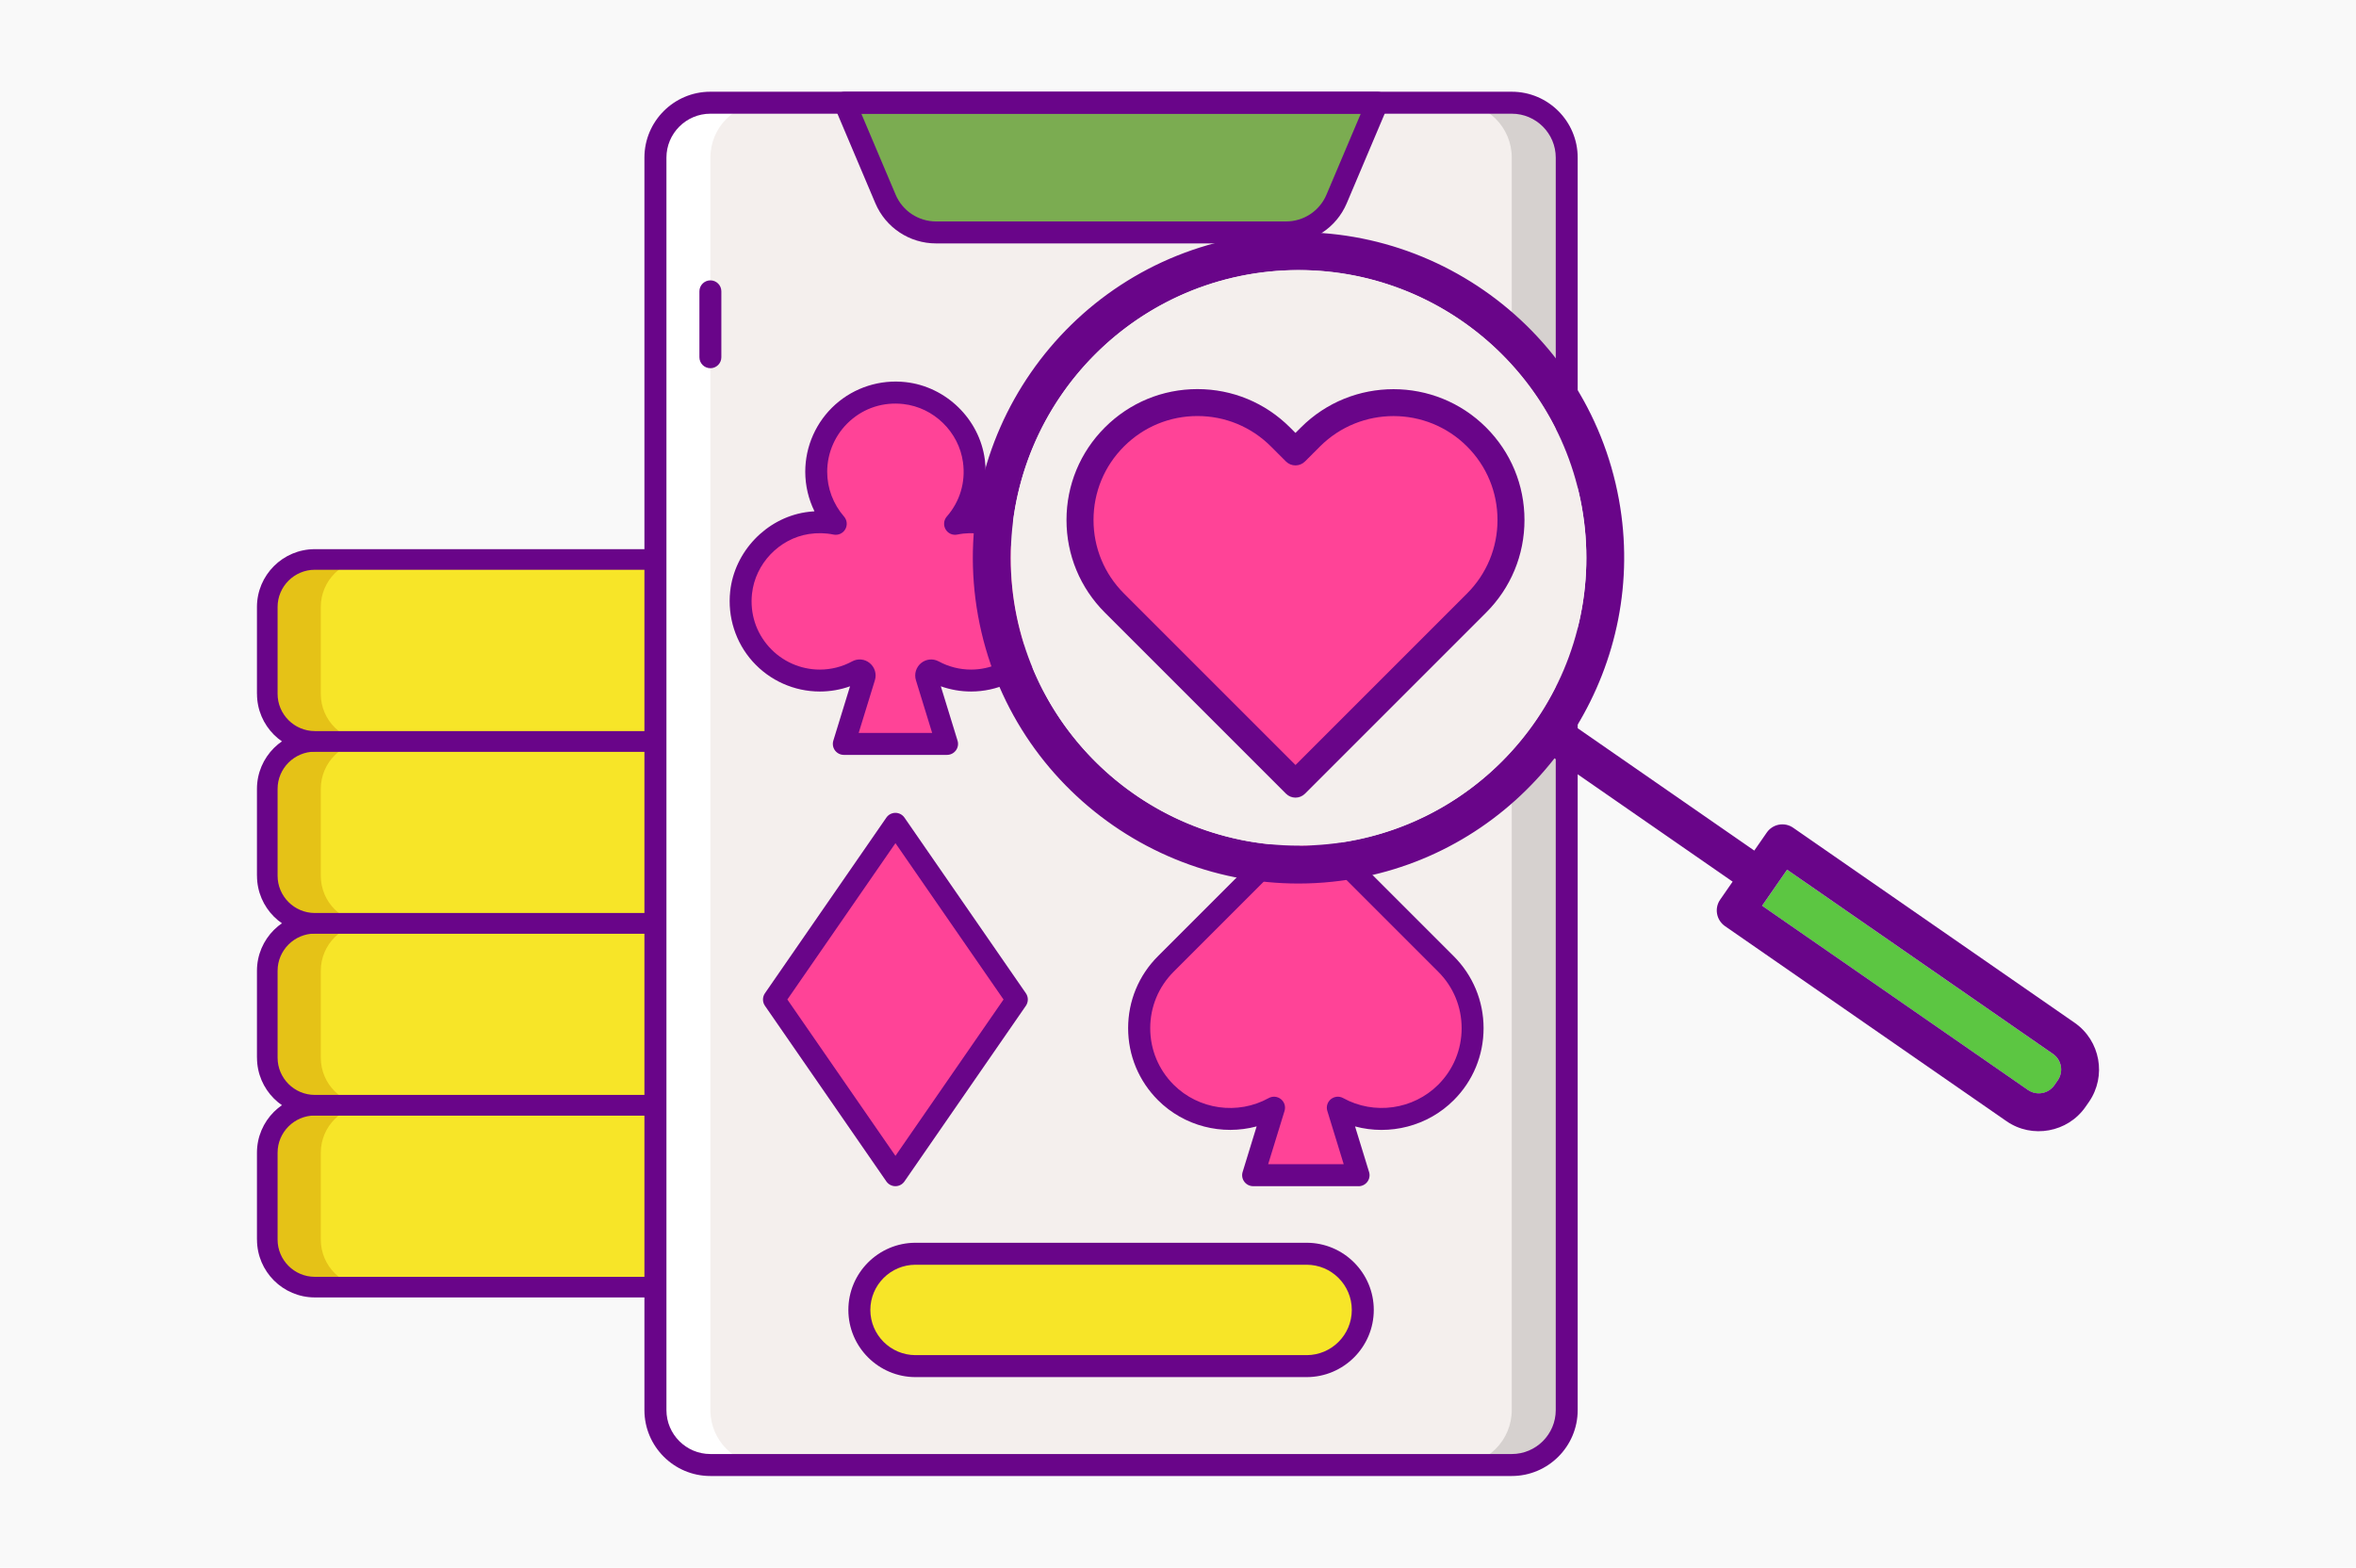 <?xml version="1.0" encoding="UTF-8"?>
<svg id="Layer_1" data-name="Layer 1" xmlns="http://www.w3.org/2000/svg" xmlns:xlink="http://www.w3.org/1999/xlink" viewBox="0 0 565 376">
  <defs>
    <style>
      .cls-1 {
        fill: none;
      }

      .cls-2 {
        fill: #fcc24c;
      }

      .cls-3 {
        fill: #690589;
      }

      .cls-4 {
        fill: #e5c217;
      }

      .cls-5 {
        fill: #5cc642;
      }

      .cls-6 {
        fill: #f4efed;
      }

      .cls-7 {
        fill: #fff;
      }

      .cls-8 {
        fill: #f9f9f9;
      }

      .cls-9 {
        fill: #f4f42a;
      }

      .cls-10 {
        fill: #ff4397;
      }

      .cls-11 {
        fill: #d6d1cf;
      }

      .cls-12 {
        fill: #f7e528;
      }

      .cls-13 {
        clip-path: url(#clippath);
      }

      .cls-14 {
        fill: #7bac51;
      }
    </style>
    <clipPath id="clippath">
      <circle class="cls-1" cx="311.41" cy="133.8" r="69.02"/>
    </clipPath>
  </defs>
  <rect class="cls-8" width="565" height="376"/>
  <g>
    <g>
      <path class="cls-12" d="M244.14,265.07c6.3,0,11.4,5.1,11.4,11.4v20.83c0,6.3-5.1,11.4-11.4,11.4H75.5c-6.3,0-11.4-5.1-11.4-11.4v-20.83c0-6.3,5.1-11.4,11.4-11.4h168.65s0,0,0,0Z"/>
      <path class="cls-4" d="M64.1,276.47v20.83c0,6.3,5.1,11.4,11.4,11.4h12.83c-6.3,0-11.4-5.1-11.4-11.4v-20.83c0-6.3,5.1-11.4,11.4-11.4h-12.83c-6.29,0-11.4,5.1-11.4,11.4Z"/>
      <path class="cls-9" d="M255.54,297.3v-20.83c0-6.3-5.1-11.4-11.4-11.4h-12.83c6.3,0,11.4,5.1,11.4,11.4v20.83c0,6.3-5.1,11.4-11.4,11.4h12.83c6.3,0,11.4-5.1,11.4-11.4Z"/>
      <path class="cls-3" d="M61.62,297.3v-20.83c0-7.65,6.22-13.87,13.87-13.87h168.65c7.65,0,13.87,6.22,13.87,13.87v20.83c0,7.65-6.22,13.87-13.87,13.87H75.5c-7.65,0-13.87-6.22-13.87-13.87ZM75.5,267.54c-4.92,0-8.93,4.01-8.93,8.93v20.83c0,4.92,4.01,8.93,8.93,8.93h168.65c4.92,0,8.93-4.01,8.93-8.93v-20.83c0-4.92-4-8.93-8.93-8.93H75.5Z"/>
      <path class="cls-12" d="M244.14,221.44c6.3,0,11.4,5.1,11.4,11.4v20.83c0,6.3-5.1,11.4-11.4,11.4H75.5c-6.3,0-11.4-5.1-11.4-11.4v-20.83c0-6.3,5.1-11.4,11.4-11.4h168.65s0,0,0,0Z"/>
      <path class="cls-4" d="M64.1,232.84v20.83c0,6.3,5.1,11.4,11.4,11.4h12.83c-6.3,0-11.4-5.1-11.4-11.4v-20.83c0-6.3,5.1-11.4,11.4-11.4h-12.83c-6.29,0-11.4,5.1-11.4,11.4Z"/>
      <path class="cls-9" d="M255.54,253.67v-20.83c0-6.3-5.1-11.4-11.4-11.4h-12.83c6.3,0,11.4,5.1,11.4,11.4v20.83c0,6.3-5.1,11.4-11.4,11.4h12.83c6.3,0,11.4-5.1,11.4-11.4Z"/>
      <path class="cls-3" d="M61.62,253.67v-20.83c0-7.65,6.22-13.87,13.87-13.87h168.65c7.65,0,13.87,6.22,13.87,13.87v20.83c0,7.65-6.22,13.87-13.87,13.87H75.5c-7.65,0-13.87-6.22-13.87-13.87ZM75.5,223.91c-4.92,0-8.93,4.01-8.93,8.93v20.83c0,4.92,4.01,8.93,8.93,8.93h168.65c4.92,0,8.93-4.01,8.93-8.93v-20.83c0-4.92-4-8.93-8.93-8.93H75.5Z"/>
      <path class="cls-12" d="M244.14,177.81c6.3,0,11.4,5.1,11.4,11.4v20.83c0,6.3-5.1,11.4-11.4,11.4H75.5c-6.3,0-11.4-5.1-11.4-11.4v-20.83c0-6.3,5.1-11.4,11.4-11.4h168.65s0,0,0,0Z"/>
      <path class="cls-4" d="M64.1,189.21v20.83c0,6.3,5.1,11.4,11.4,11.4h12.83c-6.3,0-11.4-5.1-11.4-11.4v-20.83c0-6.3,5.1-11.4,11.4-11.4h-12.83c-6.29,0-11.4,5.1-11.4,11.4Z"/>
      <path class="cls-9" d="M255.54,210.04v-20.83c0-6.3-5.1-11.4-11.4-11.4h-12.83c6.3,0,11.4,5.1,11.4,11.4v20.83c0,6.3-5.1,11.4-11.4,11.4h12.83c6.3,0,11.4-5.1,11.4-11.4Z"/>
      <path class="cls-3" d="M61.62,210.04v-20.83c0-7.65,6.22-13.87,13.87-13.87h168.65c7.65,0,13.87,6.22,13.87,13.87v20.83c0,7.65-6.22,13.87-13.87,13.87H75.5c-7.65,0-13.87-6.22-13.87-13.87ZM244.14,180.28H75.5c-4.92,0-8.93,4.01-8.93,8.93v20.83c0,4.92,4.01,8.93,8.93,8.93h168.65c4.92,0,8.93-4.01,8.93-8.93v-20.83c0-4.92-4-8.93-8.93-8.93h0Z"/>
      <path class="cls-12" d="M244.14,134.18c6.3,0,11.4,5.1,11.4,11.4v20.83c0,6.3-5.1,11.4-11.4,11.4H75.5c-6.3,0-11.4-5.1-11.4-11.4v-20.83c0-6.3,5.1-11.4,11.4-11.4h168.65s0,0,0,0Z"/>
      <path class="cls-4" d="M64.1,145.58v20.83c0,6.3,5.1,11.4,11.4,11.4h12.83c-6.3,0-11.4-5.1-11.4-11.4v-20.83c0-6.3,5.1-11.4,11.4-11.4h-12.83c-6.29,0-11.4,5.1-11.4,11.4Z"/>
      <path class="cls-9" d="M255.54,166.41v-20.83c0-6.3-5.1-11.4-11.4-11.4h-12.83c6.3,0,11.4,5.1,11.4,11.4v20.83c0,6.3-5.1,11.4-11.4,11.4h12.83c6.3,0,11.4-5.1,11.4-11.4Z"/>
      <path class="cls-3" d="M61.62,166.41v-20.83c0-7.65,6.22-13.87,13.87-13.87h168.65c7.65,0,13.87,6.22,13.87,13.87v20.83c0,7.65-6.22,13.87-13.87,13.87H75.5c-7.65,0-13.87-6.22-13.87-13.87ZM75.5,136.65c-4.92,0-8.93,4.01-8.93,8.93v20.83c0,4.92,4.01,8.93,8.93,8.93h168.65c4.92,0,8.93-4.01,8.93-8.93v-20.83c0-4.92-4-8.93-8.93-8.93H75.5Z"/>
    </g>
    <g>
      <path class="cls-6" d="M362.54,351.37h-192.19c-7.28,0-13.17-5.9-13.17-13.17V37.81c0-7.28,5.9-13.17,13.17-13.17h192.19c7.28,0,13.17,5.9,13.17,13.17v300.38c0,7.28-5.9,13.17-13.17,13.17Z"/>
      <path class="cls-11" d="M362.54,24.63h-13.17c7.28,0,13.17,5.9,13.17,13.17v300.38c0,7.28-5.9,13.17-13.17,13.17h13.17c7.28,0,13.17-5.9,13.17-13.17V37.81c0-7.28-5.9-13.17-13.17-13.17Z"/>
      <path class="cls-7" d="M170.36,351.37h13.17c-7.28,0-13.17-5.9-13.17-13.17V37.81c0-7.28,5.9-13.17,13.17-13.17h-13.17c-7.28,0-13.17,5.9-13.17,13.17v300.38c0,7.28,5.9,13.17,13.17,13.17Z"/>
      <path class="cls-14" d="M308.41,55.74h-83.93c-5.29,0-10.07-3.16-12.13-8.04l-9.77-23.07h127.73l-9.77,23.07c-2.06,4.87-6.84,8.04-12.13,8.04Z"/>
      <path class="cls-3" d="M362.54,354h-192.19c-8.72,0-15.81-7.09-15.81-15.81V37.81c0-8.72,7.09-15.81,15.81-15.81h192.19c8.72,0,15.81,7.09,15.81,15.81v300.38c0,8.72-7.09,15.81-15.81,15.81ZM170.36,27.27c-5.81,0-10.54,4.73-10.54,10.54v300.38c0,5.81,4.73,10.54,10.54,10.54h192.19c5.81,0,10.54-4.73,10.54-10.54V37.81c0-5.81-4.73-10.54-10.54-10.54h-192.19Z"/>
      <path class="cls-3" d="M170.36,88.31c-1.46,0-2.63-1.18-2.63-2.63v-15.81c0-1.45,1.18-2.63,2.63-2.63s2.63,1.18,2.63,2.63v15.81c0,1.45-1.18,2.63-2.63,2.63Z"/>
      <path class="cls-3" d="M308.41,58.38h-83.93c-6.36,0-12.08-3.79-14.56-9.64l-9.77-23.07c-.34-.81-.26-1.75.23-2.48.49-.74,1.31-1.18,2.2-1.18h127.73c.88,0,1.71.44,2.2,1.18.49.74.58,1.67.23,2.48l-9.77,23.07c-2.48,5.86-8.2,9.64-14.56,9.64h0ZM206.56,27.27l8.22,19.41c1.65,3.9,5.46,6.43,9.7,6.43h83.93c4.24,0,8.05-2.52,9.7-6.43l8.22-19.41h-119.78Z"/>
      <path class="cls-10" d="M235.91,125.47c-2.38-.37-4.7-.3-6.88.15,3.44-3.94,5.29-9.28,4.52-15.07-1.13-8.49-8.13-15.33-16.65-16.27-11.46-1.27-21.17,7.67-21.17,18.87,0,4.78,1.78,9.14,4.69,12.47-2.18-.45-4.5-.52-6.88-.15-8.32,1.3-14.92,8.26-15.83,16.63-1.24,11.44,7.69,21.12,18.88,21.12,3.27,0,6.33-.83,9.02-2.28.93-.5,1.99.42,1.68,1.42l-4.94,16.05h24.75l-4.94-16.05c-.31-1.01.75-1.92,1.68-1.42,2.68,1.45,5.75,2.28,9.02,2.28,11.19,0,20.12-9.68,18.88-21.12-.91-8.37-7.51-15.33-15.83-16.63Z"/>
      <path class="cls-10" d="M313.16,108.63l-2.93-2.93c-8.97-8.97-23.51-8.97-32.48,0-8.97,8.97-8.97,23.51,0,32.48l35.41,35.41,35.41-35.41c8.97-8.97,8.97-23.51,0-32.48-8.97-8.97-23.51-8.97-32.48,0l-2.93,2.93Z"/>
      <path class="cls-10" d="M214.73,281.85l-29.12-42.13,29.12-42.13,29.12,42.13-29.12,42.13Z"/>
      <path class="cls-10" d="M325.81,281.85l-4.98-16.19c8.28,4.58,18.91,3.37,25.93-3.66,8.51-8.51,8.51-22.31,0-30.82l-33.6-33.6-33.6,33.6c-8.51,8.51-8.51,22.31,0,30.82,7.03,7.03,17.65,8.23,25.93,3.66l-4.98,16.19h25.29Z"/>
      <g>
        <path class="cls-3" d="M227.11,181.05h-24.75c-.84,0-1.62-.4-2.12-1.07-.5-.67-.64-1.54-.4-2.34l4.01-13.04c-2.32.83-4.78,1.25-7.25,1.25-6.13,0-12-2.62-16.1-7.19-4.1-4.56-6.06-10.71-5.39-16.85,1.03-9.51,8.62-17.48,18.05-18.95.72-.11,1.44-.19,2.16-.23-1.44-2.94-2.21-6.18-2.21-9.49,0-6.14,2.63-12.02,7.21-16.12,4.58-4.1,10.73-6.06,16.88-5.37,9.7,1.08,17.68,8.87,18.97,18.54.58,4.37-.12,8.64-1.99,12.44.71.04,1.43.12,2.14.23,9.42,1.47,17.01,9.44,18.05,18.95.67,6.14-1.3,12.29-5.4,16.85-4.1,4.57-9.97,7.19-16.1,7.19-2.47,0-4.93-.43-7.25-1.25l4.01,13.04c.25.8.1,1.67-.4,2.34-.5.67-1.28,1.07-2.12,1.07h0ZM205.92,175.78h17.62l-3.89-12.64c-.46-1.5.03-3.11,1.24-4.11,1.2-.98,2.85-1.14,4.21-.41,2.37,1.29,5.05,1.97,7.76,1.97,4.64,0,9.08-1.98,12.18-5.44,3.14-3.5,4.59-8.04,4.08-12.76-.78-7.18-6.51-13.2-13.62-14.31-2.01-.31-4.01-.27-5.94.13-1.11.23-2.24-.28-2.8-1.26s-.45-2.21.29-3.06c3.15-3.6,4.53-8.22,3.89-12.99-.98-7.3-7-13.19-14.33-14-4.74-.53-9.28.92-12.79,4.06-3.46,3.1-5.45,7.55-5.45,12.19,0,3.94,1.44,7.75,4.04,10.74.74.85.86,2.08.29,3.06s-1.7,1.48-2.8,1.26c-1.94-.4-3.94-.44-5.94-.13-7.11,1.11-12.84,7.12-13.62,14.31-.51,4.73.94,9.26,4.08,12.76,3.1,3.46,7.54,5.44,12.18,5.44,2.71,0,5.39-.68,7.76-1.97,1.36-.74,3.01-.58,4.21.41,1.22,1,1.7,2.61,1.24,4.11l-3.89,12.64Z"/>
        <path class="cls-3" d="M313.16,176.22c-.7,0-1.37-.28-1.86-.77l-35.4-35.41c-4.84-4.84-7.5-11.26-7.5-18.1s2.66-13.27,7.5-18.1c4.84-4.84,11.26-7.5,18.1-7.5s13.27,2.66,18.1,7.5l1.06,1.06,1.07-1.06c9.98-9.98,26.22-9.98,36.2,0,4.84,4.84,7.5,11.26,7.5,18.1s-2.66,13.27-7.5,18.1l-35.41,35.41c-.49.49-1.16.77-1.86.77ZM294,101.61c-5.43,0-10.54,2.11-14.37,5.95-3.84,3.84-5.95,8.95-5.95,14.38s2.11,10.54,5.95,14.38l33.54,33.54,33.54-33.54c3.84-3.84,5.95-8.95,5.95-14.38s-2.11-10.54-5.95-14.38c-7.93-7.93-20.83-7.92-28.75,0l-2.93,2.93c-.49.49-1.16.77-1.86.77s-1.37-.28-1.86-.77l-2.93-2.93c-3.84-3.84-8.95-5.95-14.38-5.95h0Z"/>
        <path class="cls-3" d="M214.73,284.49c-.87,0-1.68-.43-2.17-1.14l-29.12-42.13c-.62-.9-.62-2.09,0-3l29.12-42.13c.49-.71,1.3-1.14,2.17-1.14s1.68.43,2.17,1.14l29.12,42.13c.62.9.62,2.09,0,3l-29.12,42.13c-.49.71-1.3,1.14-2.17,1.14h0ZM188.82,239.72l25.92,37.5,25.92-37.5-25.92-37.5-25.92,37.5Z"/>
        <path class="cls-3" d="M325.81,284.49h-25.29c-.84,0-1.62-.4-2.12-1.07-.5-.67-.65-1.54-.4-2.34l3.36-10.93c-8.29,2.23-17.41-.04-23.66-6.29-4.61-4.61-7.16-10.75-7.16-17.27s2.54-12.66,7.16-17.27l33.59-33.59c.99-.99,2.74-.99,3.73,0l33.6,33.6c4.61,4.61,7.16,10.75,7.16,17.27s-2.54,12.66-7.16,17.27c-6.24,6.24-15.36,8.52-23.66,6.29l3.36,10.93c.25.8.1,1.67-.4,2.34-.5.67-1.28,1.07-2.12,1.07h0ZM304.09,279.22h18.15l-3.93-12.78c-.32-1.03.02-2.14.86-2.82.84-.68,2-.78,2.94-.26,7.43,4.1,16.8,2.78,22.8-3.21,3.62-3.62,5.61-8.43,5.61-13.55s-1.99-9.93-5.61-13.54l-31.73-31.73-31.73,31.73c-3.62,3.62-5.61,8.43-5.61,13.54s1.99,9.93,5.61,13.55c5.99,5.99,15.37,7.32,22.8,3.21.94-.52,2.1-.42,2.94.26.84.68,1.17,1.79.86,2.82l-3.93,12.78Z"/>
      </g>
      <path class="cls-12" d="M313.34,327.65h-93.78c-7.44,0-13.47-6.03-13.47-13.47s6.03-13.47,13.47-13.47h93.78c7.44,0,13.47,6.03,13.47,13.47,0,7.44-6.03,13.47-13.48,13.47Z"/>
      <path class="cls-3" d="M313.34,330.28h-93.78c-8.88,0-16.11-7.23-16.11-16.11s7.23-16.11,16.11-16.11h93.78c8.88,0,16.11,7.23,16.11,16.11s-7.23,16.11-16.11,16.11ZM219.56,303.33c-5.98,0-10.84,4.86-10.84,10.84s4.86,10.84,10.84,10.84h93.78c5.98,0,10.84-4.86,10.84-10.84s-4.86-10.84-10.84-10.84h-93.78Z"/>
    </g>
    <g>
      <g>
        <path class="cls-5" d="M492.67,260.28l.82-1.18c1.43-2.06.91-4.89-1.15-6.32l-63.77-44.19-6,8.65,63.77,44.19c2.07,1.43,4.9.91,6.33-1.15Z"/>
        <path class="cls-3" d="M325.34,210.64c19.58-3.55,36.07-14.21,47.46-28.78l42.71,29.59-3,4.33c-.69.99-.95,2.21-.73,3.4s.9,2.24,1.88,2.93l67.51,46.78c3.09,2.15,6.76,2.82,10.2,2.19,3.43-.62,6.64-2.55,8.78-5.64l.82-1.18c4.26-6.18,2.72-14.68-3.44-18.96l-67.51-46.78c-2.06-1.43-4.89-.91-6.32,1.15l-3,4.33-42.72-29.6c9.64-15.78,13.82-34.97,10.27-54.54-7.69-42.37-48.41-70.59-90.79-62.91-42.37,7.69-70.59,48.41-62.9,90.79,7.69,42.38,48.41,70.59,90.79,62.9ZM428.57,208.58l63.77,44.19c2.06,1.43,2.57,4.26,1.15,6.32l-.82,1.18c-1.43,2.06-4.26,2.57-6.33,1.15l-63.77-44.19,6-8.65ZM299.08,65.89c37.44-6.79,73.43,18.14,80.23,55.59,6.79,37.45-18.14,73.43-55.59,80.23-37.44,6.79-73.43-18.14-80.22-55.59-6.79-37.45,18.14-73.43,55.58-80.23Z"/>
      </g>
      <g class="cls-13">
        <g>
          <path class="cls-6" d="M386.51,407.59h-240.89c-9.12,0-16.51-7.39-16.51-16.51V14.57c0-9.12,7.39-16.51,16.51-16.51h240.89c9.12,0,16.51,7.39,16.51,16.51v376.5c0,9.12-7.39,16.51-16.51,16.51Z"/>
          <path class="cls-11" d="M386.51-1.94h-16.51c9.12,0,16.51,7.39,16.51,16.51v376.5c0,9.12-7.39,16.51-16.51,16.51h16.51c9.12,0,16.51-7.39,16.51-16.51V14.57c0-9.12-7.39-16.51-16.51-16.51Z"/>
          <path class="cls-7" d="M145.62,407.59h16.51c-9.12,0-16.51-7.39-16.51-16.51V14.57c0-9.12,7.39-16.51,16.51-16.51h-16.51c-9.12,0-16.51,7.39-16.51,16.51v376.5c0,9.12,7.39,16.51,16.51,16.51Z"/>
          <path class="cls-14" d="M318.67,37.05h-105.2c-6.63,0-12.62-3.97-15.21-10.07l-12.25-28.92h160.1l-12.25,28.92c-2.59,6.11-8.58,10.07-15.21,10.07Z"/>
          <path class="cls-3" d="M386.51,410.89h-240.89c-10.93,0-19.82-8.89-19.82-19.82V14.57c0-10.93,8.89-19.82,19.82-19.82h240.89c10.93,0,19.82,8.89,19.82,19.82v376.5c0,10.93-8.89,19.82-19.82,19.82ZM145.62,1.36c-7.28,0-13.21,5.93-13.21,13.21v376.5c0,7.28,5.93,13.21,13.21,13.21h240.89c7.28,0,13.21-5.93,13.21-13.21V14.57c0-7.28-5.93-13.21-13.21-13.21h-240.89Z"/>
          <path class="cls-3" d="M145.62,77.87c-1.82,0-3.3-1.48-3.3-3.3v-19.82c0-1.82,1.48-3.3,3.3-3.3s3.3,1.48,3.3,3.3v19.82c0,1.82-1.48,3.3-3.3,3.3Z"/>
          <path class="cls-3" d="M318.67,40.35h-105.2c-7.97,0-15.14-4.74-18.25-12.09L182.97-.65c-.43-1.02-.32-2.19.29-3.11.61-.92,1.65-1.48,2.75-1.48h160.1c1.11,0,2.14.55,2.75,1.48.61.92.72,2.09.29,3.11l-12.25,28.92c-3.11,7.34-10.27,12.09-18.25,12.09h0ZM191,1.36l10.3,24.33c2.07,4.89,6.85,8.06,12.16,8.06h105.2c5.32,0,10.09-3.16,12.16-8.06l10.3-24.33h-150.13Z"/>
          <path class="cls-10" d="M311.88,106.97l-3.67-3.67c-11.24-11.24-29.47-11.24-40.71,0-11.24,11.24-11.24,29.47,0,40.71l44.38,44.38,44.38-44.38c11.24-11.24,11.24-29.47,0-40.71-11.24-11.24-29.47-11.24-40.71,0l-3.67,3.67Z"/>
          <path class="cls-10" d="M201.24,320.46l-36.5-52.81,36.5-52.81,36.5,52.81-36.5,52.81Z"/>
          <g>
            <path class="cls-3" d="M310.68,191.3c-.86,0-1.68-.34-2.29-.95l-43.43-43.43c-5.93-5.93-9.2-13.82-9.2-22.2s3.27-16.27,9.2-22.2c5.93-5.93,13.82-9.2,22.2-9.2s16.27,3.27,22.2,9.2l1.31,1.31,1.31-1.31c12.24-12.24,32.16-12.24,44.41,0,5.93,5.93,9.2,13.82,9.2,22.2s-3.27,16.27-9.2,22.2l-43.43,43.43c-.61.61-1.43.95-2.29.95ZM287.17,99.78c-6.66,0-12.92,2.59-17.63,7.3-4.71,4.71-7.3,10.97-7.3,17.63s2.59,12.92,7.3,17.63l41.14,41.14,41.14-41.14c4.71-4.71,7.3-10.97,7.3-17.63s-2.59-12.92-7.3-17.63c-9.72-9.72-25.54-9.72-35.27,0l-3.59,3.59c-.61.61-1.43.95-2.29.95s-1.68-.34-2.29-.95l-3.59-3.59c-4.71-4.71-10.97-7.3-17.63-7.3h0Z"/>
            <path class="cls-3" d="M201.24,323.76c-1.08,0-2.1-.53-2.72-1.43l-36.5-52.81c-.78-1.13-.78-2.63,0-3.76l36.5-52.81c.62-.89,1.63-1.43,2.72-1.43s2.1.53,2.72,1.43l36.5,52.81c.78,1.13.78,2.63,0,3.76l-36.5,52.81c-.62.89-1.63,1.43-2.72,1.43h0ZM168.76,267.65l32.48,47,32.48-47-32.48-47-32.48,47Z"/>
          </g>
          <path class="cls-2" d="M324.84,377.86h-117.55c-9.33,0-16.89-7.56-16.89-16.89s7.56-16.89,16.89-16.89h117.55c9.33,0,16.89,7.56,16.89,16.89,0,9.33-7.56,16.89-16.89,16.89Z"/>
          <path class="cls-3" d="M324.84,381.16h-117.55c-11.13,0-20.19-9.06-20.19-20.19s9.06-20.19,20.19-20.19h117.55c11.13,0,20.19,9.06,20.19,20.19s-9.06,20.19-20.19,20.19ZM207.29,347.38c-7.49,0-13.59,6.1-13.59,13.59s6.1,13.59,13.59,13.59h117.55c7.49,0,13.59-6.1,13.59-13.59s-6.09-13.59-13.59-13.59h-117.55Z"/>
        </g>
      </g>
    </g>
  </g>
</svg>